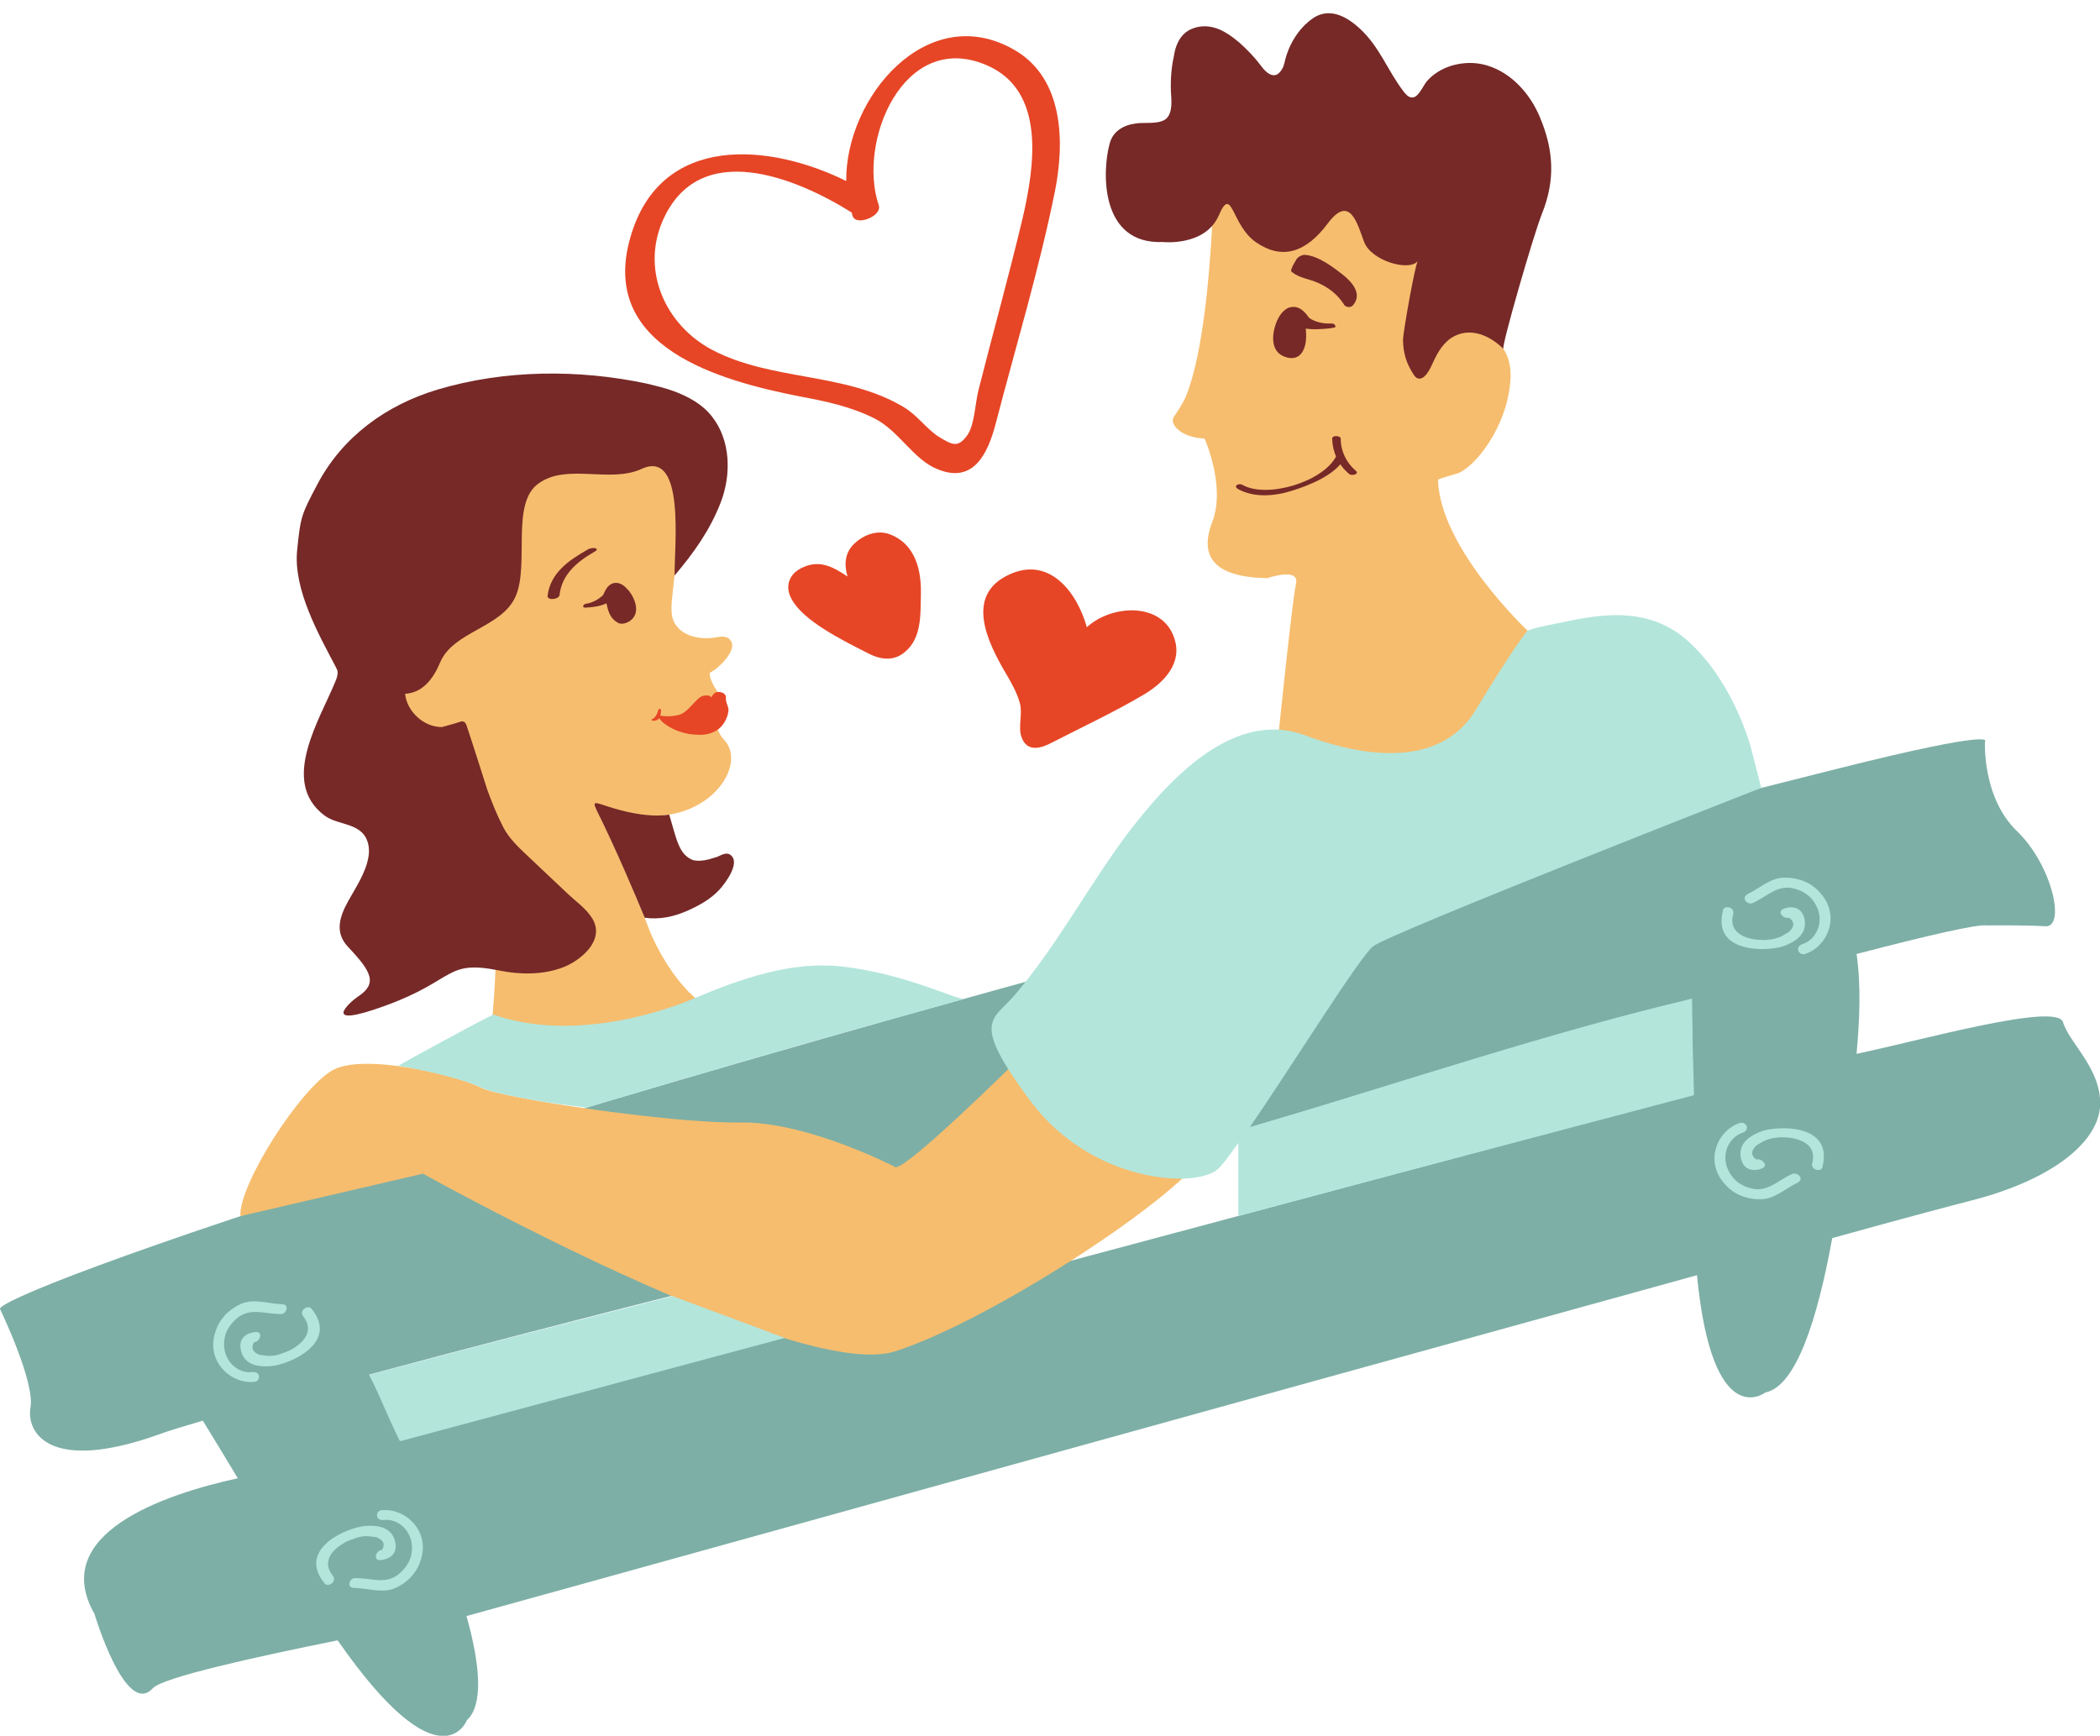 <?xml version="1.0" encoding="UTF-8"?><svg xmlns="http://www.w3.org/2000/svg" xmlns:xlink="http://www.w3.org/1999/xlink" height="406.9" preserveAspectRatio="xMidYMid meet" version="1.0" viewBox="0.0 -3.1 492.2 406.9" width="492.2" zoomAndPan="magnify"><defs><clipPath id="a"><path d="M 0 170 L 492.238 170 L 492.238 403.852 L 0 403.852 Z M 0 170"/></clipPath></defs><g><g clip-path="url(#a)" id="change1_1"><path d="M 93.738 334.633 C 92.941 332.832 92.039 331.031 91.34 329.23 C 89.941 326.133 88.34 322.633 86.539 319.133 C 129.539 307.531 182.539 294.332 182.539 294.332 C 182.539 294.332 312.539 254.73 396.539 231.031 C 396.539 237.133 396.738 244.531 396.738 253.531 C 321.738 273.43 156.141 317.832 93.738 334.633 Z M 483.539 236.531 C 482.141 231.73 449.738 240.93 435.141 243.93 C 435.84 236.332 436.238 227.93 435.141 220.531 C 452.039 216.133 463.34 213.531 465.641 213.832 C 465.641 213.832 474.441 213.73 479.34 214.031 C 484.238 214.43 481.039 199.73 472.738 191.73 C 464.539 183.832 465.238 170.73 465.238 170.73 C 465.238 170.73 468.84 167.531 430.941 177.031 C 123.039 254.23 -2.559 300.832 0.039 303.832 C 0.039 303.832 8.238 320.832 7.141 326.832 C 6.141 332.832 11.641 342.23 37.039 333.23 C 39.641 332.23 43.238 331.23 47.539 329.93 C 49.84 333.73 52.641 338.23 55.738 343.43 C 38.34 347.23 11.441 356.43 22.141 375.23 C 22.141 375.23 29.441 399.73 35.84 392.633 C 38.141 390.133 59.738 385.332 79.141 381.43 C 103.34 416.23 109.441 400.133 109.441 400.133 C 113.34 396.531 112.539 387.133 109.34 375.73 C 109.539 375.73 295.84 323.93 397.738 295.832 C 401.34 333.031 413.738 323.332 413.738 323.332 C 421.039 321.93 426.039 305.832 429.441 287.133 C 446.738 282.332 458.441 279.23 461.641 278.43 C 481.441 273.43 492.039 264.332 492.238 255.832 C 492.441 247.332 484.941 241.332 483.539 236.531" fill="#7dafa6"/></g><g id="change2_1"><path d="M 283.941 264.633 C 281.238 274.73 232.539 306.531 209.641 313.73 C 186.539 320.832 99.141 272.031 99.141 272.031 L 56.34 281.984 C 55.938 274.484 70.539 251.832 78.039 247.73 C 85.539 243.633 107.941 249.23 112.641 251.832 C 117.441 254.332 157.84 260.332 173.641 260.031 C 189.441 259.832 209.941 270.531 209.941 270.531 C 213.039 270.531 237.441 246.43 237.441 246.43 C 248.84 260.23 284.039 264.133 283.941 264.633 Z M 285.941 44.133 C 287.738 42.332 294.039 49.93 298.84 53.832 C 303.641 57.633 309.441 45.332 313.539 43.332 C 317.641 41.332 322.039 47.133 323.238 51.531 C 324.441 55.93 337.34 50.73 337.34 50.73 C 337.34 50.73 332.34 63.332 330.34 69.23 C 328.34 75.031 333.84 80.332 338.238 76.23 C 342.641 72.133 354.641 74.23 354.039 85.633 C 353.441 97.031 345.441 106.73 341.441 107.93 C 337.238 109.133 337.039 109.332 337.039 109.332 C 337.441 125.43 358.141 144.832 358.141 144.832 C 358.141 144.832 351.141 160.531 343.238 169.23 C 335.34 177.93 315.832 178.199 311.434 173.199 C 307.031 168.301 299.641 169.23 299.641 169.23 C 299.641 169.23 302.84 137.93 303.738 133.832 C 304.738 129.73 297.039 132.43 297.039 132.43 C 284.738 132.23 280.941 127.531 284.141 119.23 C 287.34 110.93 282.34 99.73 282.34 99.73 C 280.539 99.594 278.637 99.254 277.074 98.305 C 276.152 97.746 274.789 96.559 274.863 95.355 C 274.883 95.008 275.074 94.691 275.27 94.402 C 276.348 92.801 277.348 91.32 278.07 89.523 C 278.598 88.211 279.031 86.859 279.414 85.5 C 280.32 82.316 280.961 79.059 281.504 75.797 C 282.574 69.324 283.234 62.777 283.703 56.234 C 283.887 53.672 284.051 51.102 284.141 48.531 C 284.039 46.23 284.141 46.133 285.941 44.133 Z M 122.34 244.332 C 118.238 242.633 131.141 254.23 125.34 251.633 C 105.039 242.332 114.34 244.133 114.039 243.43 C 116.641 235.832 116.539 203.633 116.539 203.633 C 112.641 203.23 100.738 213.531 98.039 213.73 C 91.238 188.633 89.84 155.332 93.738 143.633 C 100.441 123.93 105.441 111.43 117.238 103.133 C 129.141 94.93 148.84 82.832 159.738 106.93 C 162.738 113.73 158.441 126.73 157.84 134.133 C 157.641 136.43 157.238 138.531 157.441 140.73 C 157.711 143.727 160.094 145.574 162.871 146.215 C 164.246 146.531 165.691 146.59 167.094 146.422 C 168.5 146.25 170.211 145.633 171.238 147.031 C 172.641 148.93 169.738 152.031 168.34 153.23 C 167.738 153.832 167.039 154.23 166.34 154.633 C 166.238 156.332 167.941 158.93 169.941 161.531 C 169.941 161.531 165.738 166.133 169.738 170.332 C 175.84 176.93 164.125 192.555 145.402 186.992 C 140 185.594 138.586 184.121 139.988 187.02 C 145.086 197.223 150.738 210.832 151.738 213.73 C 154.738 221.93 164.34 238.031 175.441 234.332 C 184.641 231.332 142.141 252.332 122.34 244.332" fill="#f6bd6e"/></g><g id="change3_1"><path d="M 171.238 197.332 C 173.641 199.133 169.941 204.031 168.641 205.43 C 166.539 207.73 163.738 209.23 161.039 210.43 C 157.84 211.832 154.402 212.531 151.102 212.031 C 149.102 207.129 144.238 195.633 139.84 186.832 C 138.441 183.93 140.039 185.43 145.441 186.832 C 149.641 187.93 153.559 188.371 156.859 187.871 C 158.559 193.473 159.039 197.23 162.441 198.531 C 164.141 198.93 166.039 198.43 167.539 197.93 C 167.641 197.93 167.738 197.832 167.941 197.832 C 168.941 197.43 170.238 196.531 171.238 197.332 Z M 157.738 88.531 C 155.84 87.832 153.641 87.332 151.641 86.832 C 135.641 83.43 118.238 83.531 102.539 88.23 C 90.539 91.832 80.34 99.23 74.441 110.332 C 70.641 117.531 70.441 117.93 69.641 125.93 C 68.738 135.031 74.641 145.531 78.641 153.133 C 78.84 153.633 79.141 153.93 79.141 154.531 C 79.141 155.133 78.941 155.832 78.738 156.332 C 75.109 165.402 65.418 180.082 76.047 188.059 C 78.695 190.043 82.582 189.812 84.91 192.137 C 86.285 193.512 86.68 195.633 86.395 197.555 C 85.836 201.359 83.418 204.867 81.598 208.16 C 79.598 211.781 78.391 215.453 81.539 218.832 C 87.238 224.832 88.539 227.531 83.738 230.633 C 82.238 231.633 74.34 238.531 90.641 232.531 C 106.941 226.531 104.34 221.832 117.141 224.43 C 121.867 225.391 127.141 225.441 131.758 223.742 C 136.035 222.168 141.957 217.324 138.809 212.195 C 137.387 209.875 135.105 208.336 133.16 206.5 C 129.957 203.48 126.758 200.457 123.555 197.434 C 121.453 195.449 119.281 193.395 117.938 190.793 C 116.461 187.926 115.234 184.863 114.141 181.832 C 114.141 181.832 110.738 171.031 109.34 166.93 C 109.039 166.031 108.441 165.832 107.738 166.133 C 106.34 166.633 103.84 167.23 103.641 167.332 C 99.34 167.43 95.34 163.633 94.941 159.531 C 99.141 159.332 101.641 155.832 103.141 152.23 C 106.238 144.832 117.539 144.133 120.84 136.73 C 124.141 129.23 119.641 114.832 126.238 110.23 C 132.84 105.43 142.941 110.23 150.34 106.832 C 160.738 102.031 158.012 125.109 158.113 131.809 C 162.613 126.508 166.441 121.133 168.941 114.633 C 171.441 108.133 171.238 100.133 166.941 94.633 C 164.738 91.73 161.34 89.832 157.738 88.531 Z M 272.539 53.633 C 272.539 53.633 282.441 54.73 285.641 47.43 C 288.84 40.031 288.539 49.73 294.441 53.73 C 300.441 57.832 306.039 56.23 311.238 49.23 C 316.441 42.332 318.141 49.43 319.738 53.633 C 321.441 58.133 330.535 60.648 332.34 58.031 C 331.738 58.531 328.941 74.332 328.84 76.43 C 328.84 79.633 329.641 82.133 331.34 84.73 C 331.441 84.93 331.738 85.23 331.941 85.43 C 333.855 86.617 335.395 82.914 335.957 81.688 C 337.055 79.289 338.469 76.93 340.898 75.688 C 344.969 73.609 349.398 75.711 352.363 78.676 C 351.855 78.172 359.398 52.012 361.418 46.969 C 364.578 39.078 364.168 32.055 360.887 24.281 C 358.59 18.844 354.281 14.008 348.637 12.273 C 345.336 11.258 341.629 11.516 338.492 12.957 C 336.953 13.664 335.539 14.664 334.426 15.945 C 333.574 16.922 332.348 20.109 330.738 19.73 C 330.039 19.633 329.539 19.031 329.039 18.43 C 325.238 13.531 323.441 7.93 318.641 3.531 C 316.141 1.23 312.941 -0.668 309.738 0.23 C 308.238 0.633 307.039 1.633 305.84 2.73 C 303.539 5.031 302.039 7.832 301.238 10.832 C 301.039 11.93 300.738 12.93 300.039 13.73 C 298.539 15.633 296.539 13.73 295.641 12.43 C 294.141 10.43 292.441 8.633 290.539 6.93 C 288.738 5.43 286.738 3.93 284.441 3.332 C 282.141 2.73 279.539 3.133 277.738 4.633 C 276.238 5.93 275.441 7.93 275.141 10.031 C 274.539 12.73 274.34 15.531 274.441 18.332 C 274.539 20.23 274.941 23.23 273.34 24.73 C 271.641 26.133 268.238 25.531 266.238 25.832 C 263.238 26.23 260.738 27.73 260.039 30.73 C 258.34 37.031 257.738 54.23 272.539 53.633 Z M 142.141 138.332 C 140.641 139.031 139.039 139.23 137.441 139.332 C 137.34 139.332 137.34 139.332 137.34 139.332 C 137.238 139.332 137.238 139.332 137.238 139.332 C 136.34 139.43 136.641 138.531 137.34 138.43 C 138.84 138.23 140.238 137.43 141.34 136.43 C 141.941 135.133 142.539 133.633 144.34 133.531 C 144.941 133.531 145.441 133.73 145.941 134.031 C 146.441 134.332 146.84 134.832 147.441 135.43 C 149.039 137.531 150.141 140.832 147.539 142.531 C 146.539 143.133 145.34 143.43 144.441 142.633 C 142.941 141.73 142.441 139.832 142.141 138.332 Z M 317.141 68.43 C 316.641 69.133 315.34 68.93 315.039 68.332 C 313.539 65.93 311.34 64.23 308.738 63.133 C 306.941 62.332 304.539 62.031 303.039 60.832 C 302.641 60.633 302.539 60.43 302.641 60.133 C 302.84 59.332 303.441 58.43 303.84 57.73 C 304.34 56.93 305.34 56.633 305.738 56.633 C 309.039 56.832 312.641 59.633 315.141 61.633 C 317.141 63.332 319.238 65.93 317.141 68.43 Z M 312.238 99.73 C 312.34 103.031 313.738 105.93 316.238 108.031 C 316.84 108.531 318.738 108.031 317.738 107.23 C 315.539 105.332 314.238 102.633 314.238 99.73 C 314.238 99.031 312.238 98.832 312.238 99.73 Z M 290.141 111.531 C 293.941 113.633 298.738 113.23 302.84 111.93 C 306.738 110.73 313.039 108.23 315.039 104.43 C 315.441 103.633 313.539 103.133 313.141 103.93 C 309.941 109.93 297.039 113.73 291.34 110.633 C 290.441 110.031 288.941 110.73 290.141 111.531 Z M 304.941 79.832 C 303.941 81.031 302.441 81.031 301.141 80.531 C 297.641 79.332 298.039 75.031 299.34 72.031 C 299.738 71.23 300.141 70.531 300.641 70.031 C 301.141 69.531 301.738 69.031 302.441 68.93 C 304.539 68.43 305.941 70.133 306.84 71.43 C 308.34 72.43 310.141 72.832 312.039 72.73 C 312.84 72.633 313.539 73.73 312.441 73.73 C 312.34 73.73 312.34 73.73 312.238 73.73 C 312.141 73.832 312.141 73.832 312.039 73.832 C 310.141 74.031 307.941 74.23 306.039 73.93 C 306.238 75.832 306.238 78.23 304.941 79.832 Z M 131.141 136.43 C 131.641 131.531 135.34 128.531 139.34 126.23 C 140.84 125.43 138.84 125.031 137.738 125.73 C 133.34 128.23 128.941 131.23 128.34 136.633 C 128.34 137.73 130.941 137.43 131.141 136.43" fill="#762927"/></g><g id="change4_1"><path d="M 196.941 223.43 C 185.34 222.23 173.641 226.332 162.941 230.832 C 162.941 230.832 137.539 242.43 115.641 234.73 C 111.84 236.531 94.84 245.832 93.34 246.73 C 101.84 248.133 110.039 250.43 112.738 251.832 C 115.039 253.031 125.941 255.23 137.441 256.531 C 164.039 248.633 189.238 241.23 226.141 231.031 C 224.539 231.531 212.238 225.031 196.941 223.43 Z M 292.91 261.18 C 302.91 246.578 318.738 221.133 321.84 218.73 C 326.039 215.531 412.805 181.598 412.805 181.598 L 410.34 172.031 C 410.34 172.031 406.539 157.332 396.141 147.633 C 385.738 137.832 372.641 141.531 364.441 143.133 C 358.238 144.332 357.941 144.832 357.941 144.832 C 357.941 144.832 355.539 147.43 345.941 163.23 C 336.441 179.031 314.84 172.633 306.039 169.332 C 295.84 165.43 286.141 170.133 278.141 177.031 C 273.039 181.43 268.539 186.832 264.941 191.43 C 255.441 203.93 248.141 218.031 237.941 230.031 C 232.738 236.23 227.238 235.832 241.539 255.031 C 255.84 274.23 280.238 275.531 285.34 271.031 C 286.34 270.23 288.039 267.93 290.238 264.832 L 290.238 281.934 C 331.441 270.934 370.039 260.73 397.039 253.633 C 396.84 244.531 396.539 237.133 396.539 231.031 C 364.281 238.562 327.91 250.777 292.91 261.18 Z M 157.641 300.73 L 183.941 310.531 C 147.141 320.43 114.738 329.133 93.84 334.73 C 93.012 333.812 88.34 322.73 86.641 319.133 C 101.441 315.23 117.238 311.031 131.84 307.332 Z M 409.539 206.531 C 412.641 205.031 414.941 202.633 418.34 202.633 C 421.34 202.633 424.441 203.633 426.641 206.23 C 431.539 211.633 428.238 218.93 423.039 220.531 C 421.641 220.93 420.539 218.93 422.441 218.23 C 425.641 217.23 427.84 212.93 425.539 208.93 C 424.34 206.73 422.441 205.73 420.641 205.23 C 416.738 204.133 414.34 206.93 410.941 208.531 C 409.738 209.23 407.941 207.531 409.539 206.531 Z M 406.238 211.133 C 404.738 216.73 411.441 217.43 414.039 217.23 C 415.34 217.133 416.441 216.93 417.84 216.23 C 418.34 215.93 418.84 215.633 419.34 215.332 C 420.641 214.031 420.641 213.031 419.34 212.031 C 418.238 212.43 416.238 210.73 418.039 209.93 C 419.84 209.23 422.34 209.43 422.941 212.332 C 423.738 216.332 420.039 217.93 417.941 218.73 C 413.941 220.031 401.238 220.332 403.84 210.332 C 403.941 209.031 406.641 209.43 406.238 211.133 Z M 421.34 274.133 C 418.238 275.633 415.941 278.031 412.539 278.031 C 409.539 278.031 406.441 277.031 404.238 274.43 C 399.34 269.031 402.641 261.73 407.84 260.133 C 409.238 259.73 410.34 261.73 408.441 262.43 C 405.238 263.43 403.039 267.73 405.34 271.73 C 406.539 273.93 408.441 274.93 410.238 275.43 C 414.141 276.531 416.539 273.73 419.941 272.133 C 421.238 271.531 423.039 273.23 421.34 274.133 Z M 424.738 269.633 C 426.238 264.031 419.539 263.332 416.941 263.531 C 415.641 263.633 414.539 263.832 413.141 264.531 C 412.641 264.832 412.141 265.133 411.641 265.43 C 410.34 266.73 410.34 267.73 411.641 268.73 C 412.738 268.332 414.738 270.031 412.941 270.832 C 411.141 271.531 408.641 271.332 408.039 268.43 C 407.238 264.43 410.941 262.832 413.039 262.031 C 417.039 260.73 429.738 260.43 427.141 270.43 C 427.039 271.73 424.34 271.23 424.738 269.633 Z M 66.141 302.633 C 68.039 302.73 67.039 305.133 65.738 304.93 C 61.941 304.93 58.641 303.332 55.539 305.93 C 54.141 307.133 52.738 308.832 52.539 311.332 C 52.141 315.93 55.84 319.031 59.238 318.531 C 61.238 318.43 61.039 320.73 59.641 320.832 C 54.238 321.43 48.238 316.133 50.441 309.23 C 51.441 305.93 53.84 303.73 56.539 302.531 C 59.641 301.23 62.738 302.531 66.141 302.633 Z M 71.039 305.43 C 70.039 304.031 72.238 302.633 73.039 303.73 C 79.539 311.73 67.84 316.73 63.641 317.133 C 61.441 317.332 57.238 317.332 56.441 313.332 C 55.84 310.43 57.941 309.332 59.941 309.133 C 61.84 309.133 60.84 311.531 59.539 311.531 C 58.738 312.93 59.238 313.93 60.941 314.531 C 61.539 314.633 62.039 314.633 62.641 314.73 C 64.141 314.832 65.238 314.531 66.441 314.031 C 68.84 313.332 74.641 309.93 71.039 305.43 Z M 82.941 369.133 C 81.039 369.031 82.039 366.633 83.34 366.832 C 87.141 366.832 90.441 368.43 93.539 365.832 C 94.941 364.633 96.34 362.93 96.539 360.43 C 96.941 355.832 93.238 352.73 89.84 353.23 C 87.84 353.332 88.039 351.031 89.441 350.93 C 94.84 350.332 100.84 355.633 98.641 362.531 C 97.641 365.832 95.238 368.031 92.539 369.23 C 89.539 370.43 86.441 369.23 82.941 369.133 Z M 78.039 366.332 C 79.039 367.73 76.84 369.133 76.039 368.031 C 69.539 360.031 81.238 355.031 85.441 354.633 C 87.641 354.43 91.84 354.43 92.641 358.43 C 93.238 361.332 91.141 362.43 89.141 362.633 C 87.238 362.633 88.238 360.23 89.539 360.23 C 90.34 358.832 89.84 357.832 88.141 357.23 C 87.539 357.133 87.039 357.133 86.441 357.031 C 84.941 356.93 83.84 357.23 82.641 357.73 C 80.238 358.43 74.441 361.832 78.039 366.332" fill="#b3e5db"/></g><g id="change5_1"><path d="M 170.738 163.531 C 170.738 163.73 170.738 163.531 170.738 163.531 Z M 170.738 163.531 C 170.539 165.332 169.441 167.23 167.941 168.133 C 166.641 168.93 165.141 169.23 163.539 169.133 C 160.641 169.133 157.34 168.031 155.141 166.031 C 154.84 165.73 154.641 165.43 154.539 165.23 C 153.84 166.23 152.039 165.832 152.941 165.43 C 153.941 165.031 154.34 163.23 154.34 163.23 C 154.84 162.73 155.141 163.23 154.738 164.633 C 155.039 164.73 156.738 165.031 158.941 164.531 C 161.34 164.031 163.039 160.531 164.738 160.031 C 166.539 159.633 166.738 160.43 166.738 160.43 C 167.039 159.633 167.738 158.93 168.738 159.133 C 169.441 159.23 170.238 159.633 170.141 160.531 C 170.039 161.633 170.84 162.531 170.738 163.531 Z M 239.641 48.23 C 236.441 61.633 232.738 74.93 229.34 88.332 C 228.539 91.43 228.441 96.633 226.641 99.031 C 224.539 101.832 223.34 101.332 219.941 99.23 C 217.039 97.332 214.941 94.133 211.641 92.23 C 197.941 84.133 180.84 86.23 166.941 78.93 C 156.141 73.23 150.238 60.633 155.238 48.832 C 163.738 29.031 186.738 38.633 199.641 46.73 C 199.641 46.93 199.738 47.23 199.84 47.531 C 200.641 50.031 206.941 47.531 205.941 44.93 C 200.941 30.133 211.738 3.93 231.141 12.133 C 245.34 18.133 242.441 36.133 239.641 48.23 Z M 237.641 8.531 C 217.34 -3.07 198.141 19.73 198.34 39.332 C 180.34 30.43 154.941 28.133 147.84 52.23 C 140.039 78.332 168.738 86.133 187.441 89.832 C 193.441 90.93 199.539 92.23 205.039 95.031 C 210.738 97.93 214.141 104.73 219.84 106.93 C 228.238 110.332 231.539 103.133 233.34 96.332 C 238.039 78.23 243.539 60.133 247.238 41.832 C 249.539 30.43 249.441 15.23 237.641 8.531 Z M 215.84 136.332 C 215.738 140.43 216.039 145.73 212.84 149.031 C 210.441 151.633 207.238 152.031 203.441 150.031 C 197.34 146.93 188.238 142.43 185.539 137.332 C 183.941 134.531 184.738 131.332 188.34 129.832 C 192.441 128.031 195.539 130.031 198.641 132.031 C 197.84 129.332 197.941 126.531 200.238 124.332 C 202.238 122.43 205.738 120.73 209.238 122.43 C 215.34 125.23 215.941 132.133 215.84 136.332 Z M 275.539 147.633 C 273.441 137.93 260.84 138.332 254.738 143.93 C 252.441 135.73 245.941 127.133 236.441 131.633 C 225.941 136.531 231.641 147.73 235.738 154.73 C 237.039 156.93 238.34 159.23 239.039 161.73 C 239.738 164.332 238.539 167.332 239.441 169.73 C 240.738 173.332 244.039 172.332 246.641 170.93 C 253.641 167.332 260.941 163.93 267.738 159.93 C 271.941 157.531 276.738 153.23 275.539 147.633" fill="#e64626"/></g></g></svg>